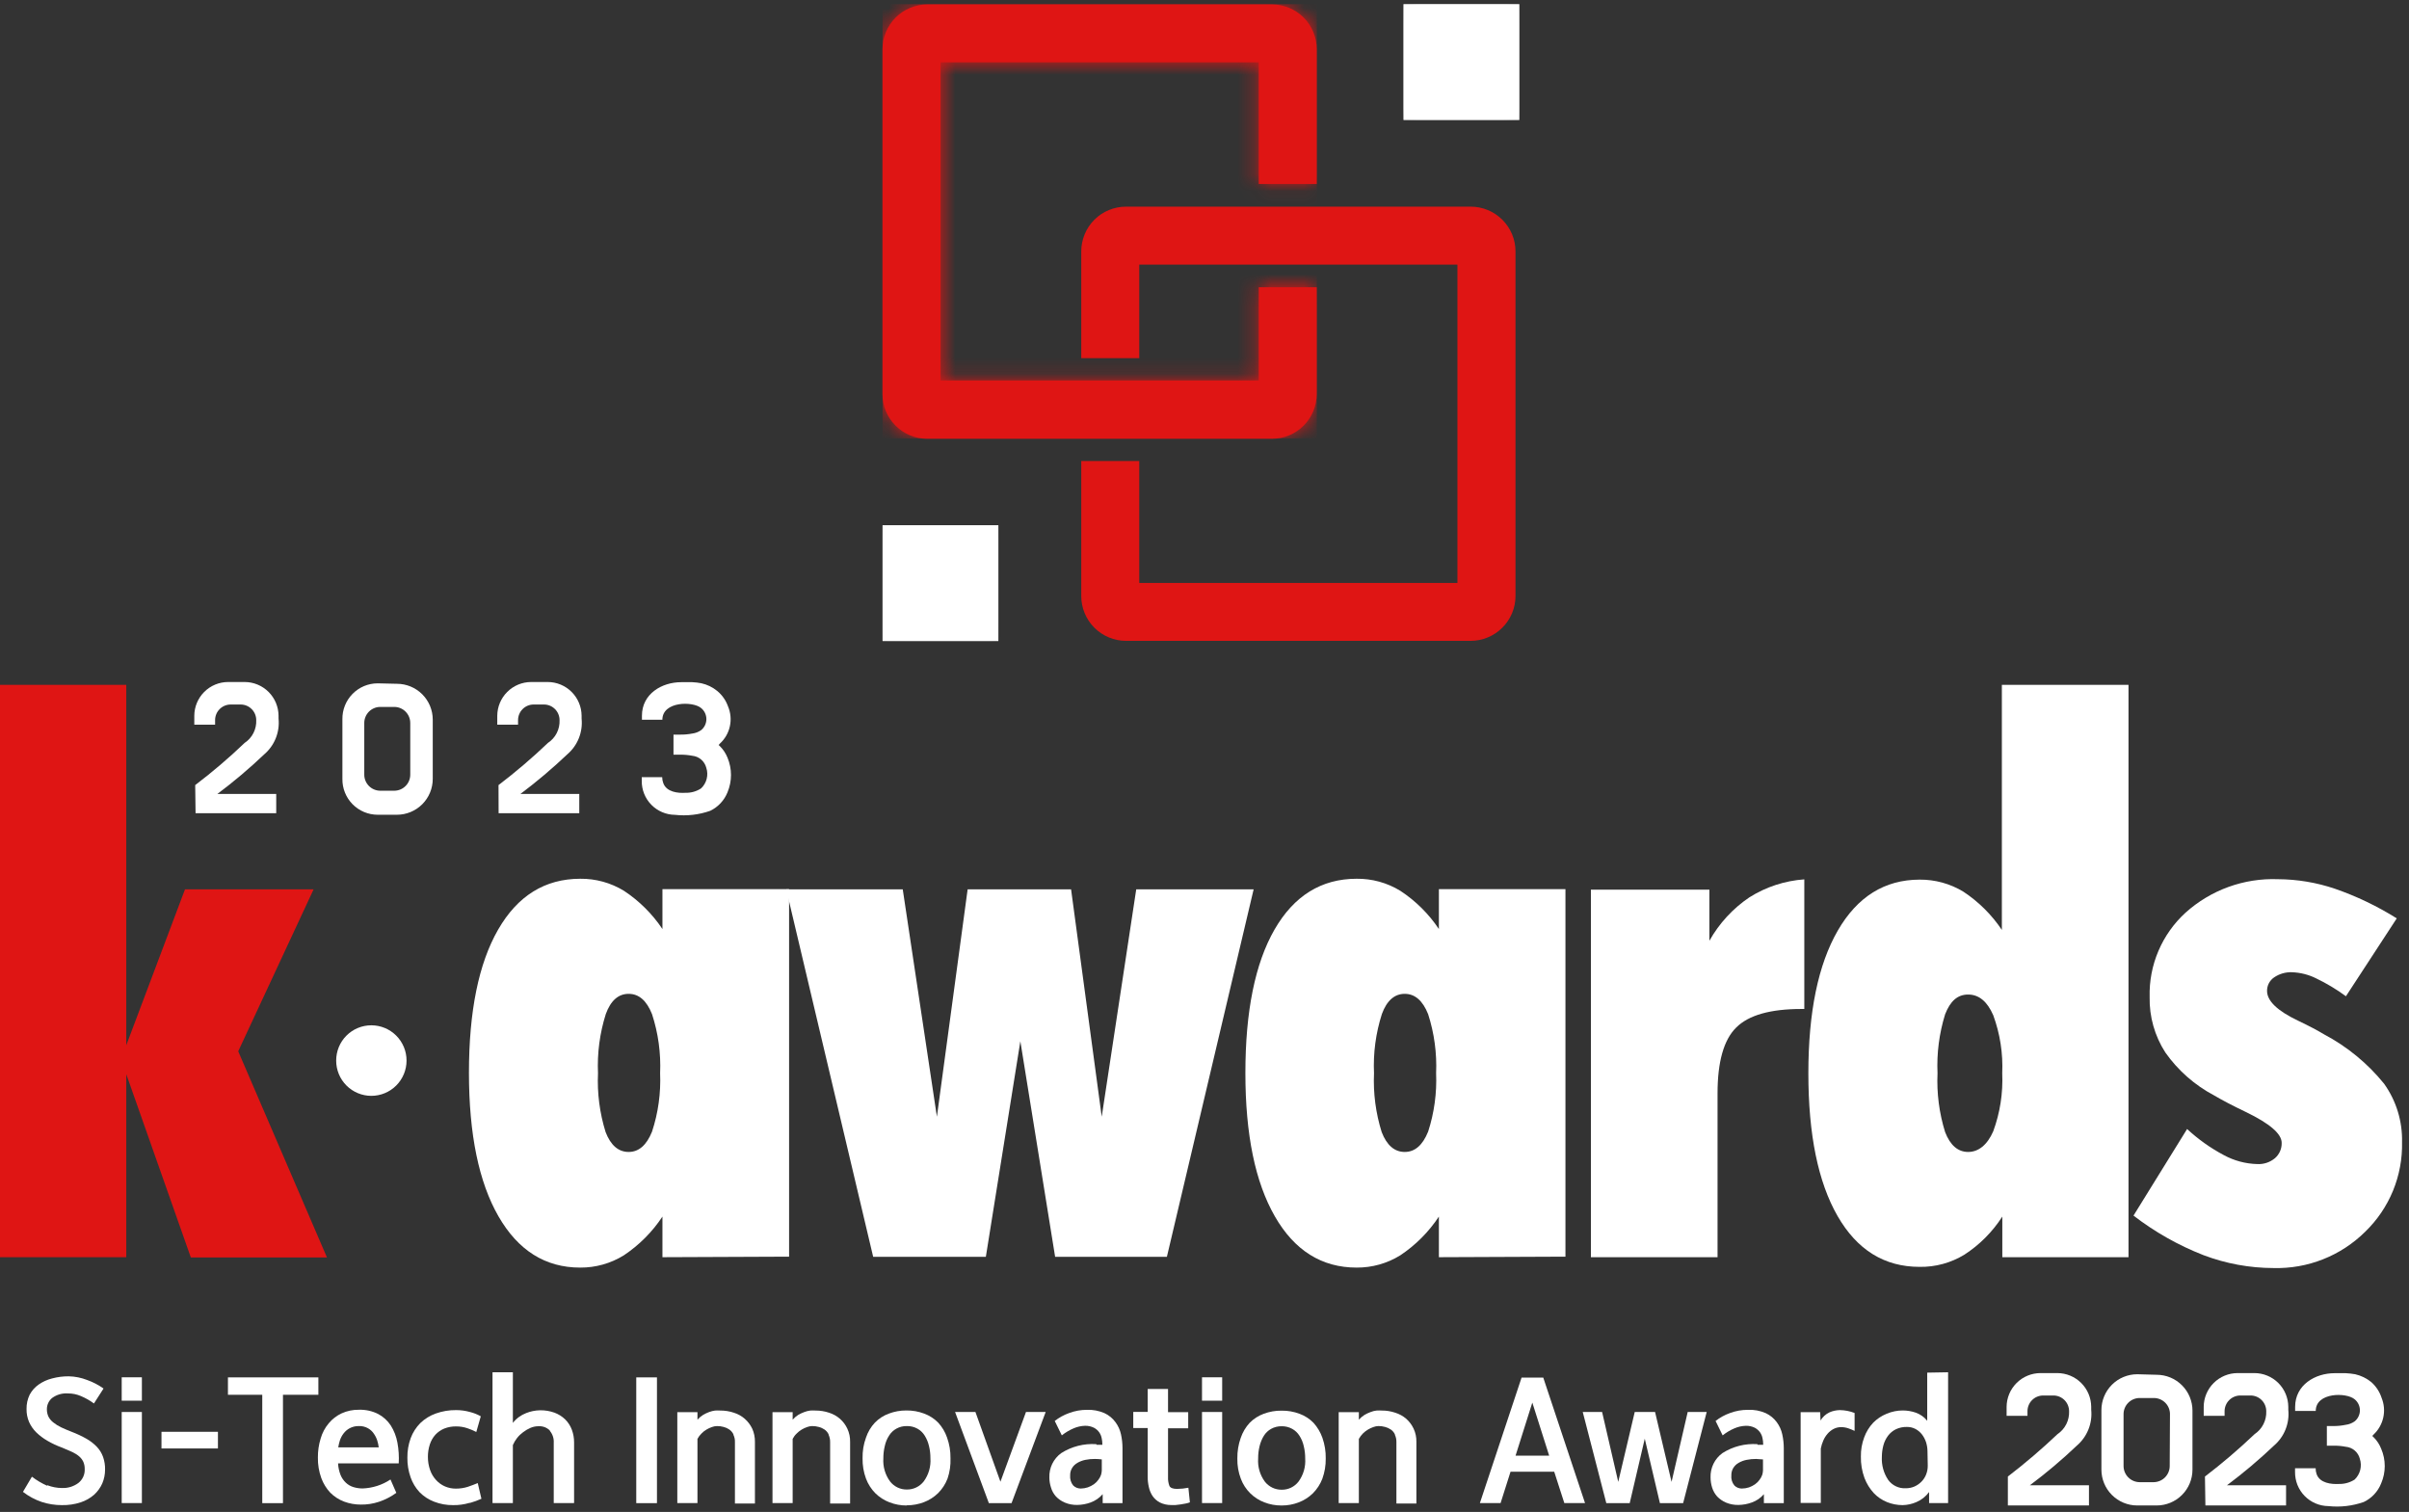 <svg width="145" height="91" viewBox="0 0 145 91" fill="none" xmlns="http://www.w3.org/2000/svg">
<rect x="0" y="0" width="145" height="91" fill="#333333" stroke="none"/>
<g id="Group 947">
<g id="Group 946">
<path id="Vector" d="M24.47 63.835C24.47 64.397 24.247 64.936 23.849 65.334C23.452 65.731 22.913 65.955 22.35 65.955C22.072 65.955 21.797 65.9 21.54 65.793C21.283 65.687 21.049 65.53 20.853 65.333C20.656 65.136 20.501 64.903 20.395 64.645C20.289 64.388 20.235 64.113 20.235 63.835C20.234 63.556 20.288 63.28 20.393 63.022C20.499 62.764 20.654 62.53 20.851 62.332C21.047 62.135 21.281 61.978 21.538 61.871C21.796 61.764 22.072 61.709 22.35 61.709C22.629 61.709 22.905 61.764 23.163 61.871C23.42 61.978 23.654 62.134 23.851 62.332C24.048 62.529 24.204 62.764 24.311 63.022C24.417 63.279 24.471 63.556 24.47 63.835Z" fill="white"/>
<path id="Vector_2" d="M0 75.665V41.219H7.601V62.907L11.135 53.525H18.877L14.339 63.273L19.68 75.681H11.486L7.601 64.654V75.665H0Z" fill="#DF1514"/>
<path id="Vector_3" d="M39.873 75.666V73.222C39.26 74.149 38.468 74.943 37.542 75.558C36.755 76.044 35.846 76.299 34.921 76.292C32.827 76.292 31.189 75.265 30.006 73.211C28.823 71.158 28.229 68.281 28.226 64.58C28.226 60.861 28.812 57.984 29.984 55.948C31.157 53.912 32.802 52.893 34.921 52.889C35.849 52.878 36.761 53.129 37.553 53.612C38.472 54.218 39.261 55.001 39.873 55.916V53.515H47.496V75.634L39.873 75.666ZM35.994 64.596C35.94 65.795 36.096 66.994 36.453 68.14C36.76 68.933 37.224 69.332 37.839 69.332C38.454 69.332 38.918 68.922 39.247 68.108C39.619 66.976 39.783 65.786 39.733 64.596C39.785 63.391 39.621 62.187 39.247 61.041C38.924 60.226 38.46 59.816 37.839 59.816C37.219 59.816 36.76 60.221 36.464 61.03C36.1 62.182 35.941 63.389 35.994 64.596Z" fill="white"/>
<path id="Vector_4" d="M47.324 53.525H54.337L56.393 67.212L58.243 53.525H64.469L66.314 67.212L68.391 53.525H75.458L70.236 75.644H63.509L61.416 62.67L59.339 75.644H52.557L47.324 53.525Z" fill="white"/>
<path id="Vector_5" d="M86.608 75.666V73.222C85.996 74.149 85.203 74.943 84.278 75.558C83.49 76.044 82.581 76.298 81.656 76.292C79.563 76.292 77.917 75.267 76.736 73.211C75.554 71.156 74.961 68.286 74.961 64.58C74.961 60.873 75.544 57.982 76.714 55.948C77.885 53.914 79.536 52.889 81.656 52.889C82.582 52.878 83.493 53.129 84.283 53.612C85.205 54.216 85.996 54.999 86.608 55.916V53.515H94.226V75.634L86.608 75.666ZM82.703 64.596C82.65 65.795 82.807 66.995 83.166 68.14C83.474 68.933 83.938 69.332 84.553 69.332C85.168 69.332 85.632 68.922 85.961 68.108C86.328 66.975 86.49 65.786 86.441 64.596C86.493 63.392 86.33 62.188 85.961 61.041C85.637 60.226 85.168 59.816 84.553 59.816C83.938 59.816 83.474 60.221 83.177 61.03C82.809 62.181 82.648 63.388 82.703 64.596Z" fill="white"/>
<path id="Vector_6" d="M95.758 75.665V53.547H102.89V56.622C103.479 55.574 104.304 54.677 105.301 54.005C106.296 53.379 107.43 53.008 108.603 52.926V60.727H108.436C106.558 60.727 105.247 61.099 104.503 61.844C103.753 62.583 103.381 63.91 103.381 65.809V75.665H95.758Z" fill="white"/>
<path id="Vector_7" d="M120.521 75.665V73.222C119.932 74.139 119.154 74.921 118.239 75.514C117.428 76.009 116.492 76.264 115.542 76.248C113.423 76.248 111.778 75.228 110.605 73.189C109.433 71.15 108.847 68.285 108.847 64.595C108.847 60.916 109.437 58.055 110.616 56.012C111.796 53.969 113.438 52.946 115.542 52.942C116.469 52.934 117.381 53.184 118.174 53.665C119.093 54.271 119.882 55.054 120.494 55.969V41.219H128.117V75.665H120.521ZM116.621 64.595C116.567 65.794 116.722 66.994 117.079 68.139C117.387 68.933 117.851 69.332 118.466 69.332C119.081 69.332 119.615 68.916 119.976 68.086C120.386 66.969 120.569 65.783 120.516 64.595C120.569 63.407 120.385 62.221 119.976 61.105C119.615 60.274 119.113 59.858 118.466 59.858C117.818 59.858 117.387 60.258 117.079 61.045C116.723 62.193 116.567 63.394 116.621 64.595Z" fill="white"/>
<path id="Vector_8" d="M131.644 67.951C132.309 68.568 133.05 69.095 133.851 69.521C134.468 69.856 135.155 70.041 135.857 70.061C136.249 70.084 136.635 69.957 136.936 69.704C137.066 69.589 137.17 69.447 137.239 69.288C137.308 69.128 137.341 68.956 137.336 68.782C137.336 68.239 136.616 67.62 135.178 66.926C134.368 66.538 133.732 66.203 133.268 65.928C132.1 65.31 131.094 64.425 130.333 63.344C129.693 62.35 129.364 61.187 129.389 60.005C129.364 59.054 129.544 58.109 129.917 57.234C130.289 56.359 130.845 55.575 131.547 54.933C133.07 53.562 135.067 52.839 137.114 52.916C138.278 52.922 139.433 53.115 140.535 53.488C141.841 53.94 143.092 54.539 144.263 55.273L141.204 59.961C140.64 59.546 140.039 59.185 139.407 58.883C138.955 58.658 138.46 58.533 137.956 58.516C137.572 58.501 137.194 58.611 136.877 58.828C136.746 58.918 136.639 59.039 136.565 59.18C136.492 59.322 136.454 59.479 136.456 59.638C136.456 60.247 137.082 60.841 138.328 61.434C138.986 61.747 139.504 62.022 139.887 62.254C141.28 62.991 142.51 64.002 143.502 65.227C144.232 66.25 144.61 67.482 144.581 68.739C144.604 69.742 144.418 70.74 144.037 71.668C143.655 72.597 143.086 73.436 142.364 74.134C141.638 74.852 140.775 75.417 139.825 75.792C138.876 76.168 137.86 76.347 136.839 76.319C135.4 76.316 133.972 76.052 132.626 75.542C131.117 74.952 129.701 74.151 128.418 73.163L131.644 67.951Z" fill="white"/>
<path id="Vector_9" d="M60.092 31.611H53.122V38.581H60.092V31.611Z" fill="white"/>
<g id="Clip path group">
<mask id="mask0_743_5454" style="mask-type:luminance" maskUnits="userSpaceOnUse" x="53" y="31" width="8" height="8">
<g id="clip-path">
<path id="Vector_10" d="M60.094 31.607H53.124V38.577H60.094V31.607Z" fill="white"/>
</g>
</mask>
<g mask="url(#mask0_743_5454)">
<g id="Group">
<path id="Vector_11" d="M60.094 31.612H53.124V38.582H60.094V31.612Z" fill="white"/>
</g>
</g>
</g>
<path id="Vector_12" d="M91.448 0.251H84.478V7.222H91.448V0.251Z" fill="white"/>
<g id="Clip path group_2">
<mask id="mask1_743_5454" style="mask-type:luminance" maskUnits="userSpaceOnUse" x="84" y="0" width="8" height="8">
<g id="clip-path-2">
<path id="Vector_13" d="M91.448 0.251H84.478V7.221H91.448V0.251Z" fill="white"/>
</g>
</mask>
<g mask="url(#mask1_743_5454)">
<g id="Group_2">
<path id="Vector_14" d="M91.448 0.251H84.478V7.221H91.448V0.251Z" fill="white"/>
</g>
</g>
</g>
<path id="Vector_15" d="M53.91 1.055C53.659 1.305 53.46 1.603 53.324 1.931C53.187 2.258 53.117 2.61 53.117 2.965V23.713C53.115 24.068 53.185 24.42 53.321 24.748C53.457 25.076 53.657 25.373 53.91 25.623C54.161 25.873 54.459 26.072 54.787 26.207C55.114 26.342 55.466 26.411 55.82 26.41H76.558C76.913 26.41 77.264 26.34 77.592 26.204C77.919 26.068 78.217 25.869 78.468 25.617C78.972 25.112 79.255 24.427 79.255 23.713V17.288H75.765V22.898H56.613V3.752H75.765V11.073H79.255V2.948C79.252 2.238 78.969 1.558 78.468 1.055C78.217 0.804 77.919 0.606 77.591 0.471C77.263 0.336 76.912 0.266 76.558 0.267H55.82C55.466 0.266 55.114 0.336 54.787 0.471C54.459 0.606 54.161 0.804 53.91 1.055Z" fill="#DF1514"/>
<g id="Clip path group_3">
<mask id="mask2_743_5454" style="mask-type:luminance" maskUnits="userSpaceOnUse" x="53" y="0" width="27" height="27">
<g id="clip-path-3">
<path id="Vector_16" d="M53.909 1.055C53.658 1.306 53.459 1.603 53.322 1.931C53.186 2.259 53.116 2.61 53.116 2.965V23.713C53.114 24.069 53.184 24.42 53.32 24.748C53.456 25.076 53.657 25.374 53.909 25.623C54.16 25.873 54.458 26.072 54.786 26.207C55.114 26.342 55.465 26.411 55.819 26.411H76.557C76.912 26.411 77.263 26.341 77.591 26.204C77.918 26.068 78.216 25.869 78.467 25.618C78.971 25.112 79.254 24.427 79.254 23.713V17.288H75.764V22.899H56.612V3.752H75.764V11.073H79.254V2.949C79.251 2.238 78.968 1.558 78.467 1.055C78.216 0.805 77.918 0.606 77.59 0.471C77.262 0.336 76.911 0.267 76.557 0.267H55.819C55.465 0.267 55.114 0.336 54.786 0.471C54.458 0.606 54.16 0.805 53.909 1.055Z" fill="white"/>
</g>
</mask>
<g mask="url(#mask2_743_5454)">
<g id="Group_3">
<path id="Vector_17" d="M79.261 0.251H53.123V26.39H79.261V0.251Z" fill="#DF1514"/>
</g>
</g>
</g>
<path id="Vector_18" d="M67.779 12.438C67.425 12.437 67.074 12.507 66.746 12.642C66.418 12.777 66.121 12.975 65.87 13.226C65.619 13.477 65.421 13.774 65.286 14.102C65.151 14.43 65.081 14.781 65.082 15.135V21.555H68.573V15.928H87.724V35.086H68.573V27.749H65.082V35.873C65.082 36.589 65.366 37.275 65.872 37.781C66.378 38.286 67.064 38.571 67.779 38.571H88.517C88.872 38.571 89.224 38.501 89.551 38.364C89.879 38.228 90.177 38.029 90.427 37.778C90.678 37.527 90.878 37.229 91.014 36.902C91.15 36.574 91.22 36.223 91.22 35.868V15.135C91.22 14.781 91.15 14.429 91.014 14.101C90.878 13.774 90.678 13.476 90.427 13.226C90.176 12.975 89.878 12.777 89.551 12.642C89.223 12.507 88.872 12.437 88.517 12.438H67.779Z" fill="#DF1514"/>
<path id="Vector_19" d="M2.849 89.391C3.131 89.5 3.431 89.557 3.734 89.558C4.086 89.573 4.433 89.466 4.716 89.256C4.841 89.158 4.942 89.031 5.008 88.887C5.075 88.742 5.106 88.584 5.099 88.425C5.103 88.275 5.075 88.126 5.018 87.988C4.96 87.862 4.875 87.749 4.77 87.659C4.641 87.55 4.497 87.459 4.344 87.389C4.171 87.308 3.966 87.222 3.734 87.125C3.429 87.016 3.134 86.879 2.855 86.715C2.612 86.575 2.387 86.407 2.186 86.213C2.002 86.032 1.854 85.818 1.749 85.582C1.644 85.335 1.592 85.068 1.598 84.799C1.592 84.503 1.657 84.209 1.786 83.942C1.916 83.699 2.101 83.49 2.326 83.332C2.569 83.162 2.842 83.038 3.13 82.965C3.459 82.877 3.798 82.833 4.139 82.836C4.517 82.844 4.892 82.919 5.245 83.057C5.596 83.182 5.928 83.354 6.232 83.57L5.655 84.47C5.411 84.29 5.146 84.14 4.867 84.023C4.623 83.918 4.361 83.864 4.095 83.866C3.753 83.84 3.412 83.937 3.135 84.141C3.037 84.222 2.959 84.324 2.905 84.438C2.851 84.553 2.822 84.678 2.822 84.805C2.818 84.961 2.85 85.116 2.914 85.258C2.984 85.395 3.084 85.515 3.205 85.609C3.351 85.727 3.51 85.826 3.68 85.906C3.869 85.992 4.085 86.089 4.327 86.181C4.628 86.296 4.92 86.433 5.201 86.591C5.432 86.722 5.643 86.885 5.827 87.076C5.995 87.252 6.124 87.462 6.205 87.691C6.29 87.936 6.33 88.193 6.324 88.452C6.324 88.737 6.268 89.02 6.156 89.283C6.041 89.54 5.874 89.772 5.665 89.962C5.429 90.168 5.154 90.323 4.856 90.421C4.491 90.54 4.108 90.596 3.723 90.588C3.313 90.589 2.905 90.525 2.515 90.399C2.106 90.261 1.723 90.055 1.382 89.79L1.921 88.878C2.202 89.091 2.506 89.272 2.828 89.418" fill="white"/>
<path id="Vector_20" d="M8.54 84.303H7.326V82.895H8.54V84.303ZM7.326 84.983H8.54V90.464H7.326V84.983Z" fill="white"/>
<path id="Vector_21" d="M13.118 86.175H9.72V87.178H13.118V86.175Z" fill="white"/>
<path id="Vector_22" d="M13.72 83.947V82.9H19.163V83.947H17.032V90.469H15.786V83.947H13.72Z" fill="white"/>
<path id="Vector_23" d="M23.855 89.849C23.536 90.081 23.183 90.263 22.808 90.388C22.46 90.503 22.096 90.56 21.729 90.556C21.383 90.558 21.04 90.498 20.715 90.378C20.401 90.26 20.116 90.076 19.879 89.838C19.642 89.585 19.458 89.285 19.339 88.959C19.196 88.563 19.127 88.144 19.134 87.723C19.131 87.334 19.187 86.946 19.302 86.574C19.398 86.24 19.564 85.929 19.787 85.663C19.999 85.408 20.264 85.204 20.564 85.064C20.892 84.915 21.25 84.841 21.611 84.848C22.009 84.836 22.404 84.923 22.76 85.102C23.067 85.264 23.328 85.502 23.52 85.792C23.718 86.107 23.854 86.457 23.92 86.823C23.997 87.235 24.024 87.655 24 88.074H20.348C20.36 88.314 20.411 88.551 20.499 88.775C20.571 88.951 20.68 89.109 20.818 89.239C20.948 89.362 21.105 89.453 21.276 89.504C21.451 89.556 21.633 89.584 21.816 89.585C22.418 89.565 23.003 89.379 23.504 89.045L23.855 89.849ZM21.589 85.83C21.401 85.827 21.216 85.872 21.049 85.959C20.904 86.037 20.776 86.145 20.677 86.278C20.581 86.404 20.506 86.547 20.456 86.698C20.414 86.834 20.381 86.973 20.359 87.114H22.797C22.78 86.973 22.749 86.834 22.706 86.698C22.658 86.548 22.587 86.406 22.495 86.278C22.406 86.145 22.285 86.036 22.145 85.959C21.98 85.868 21.794 85.823 21.605 85.83" fill="white"/>
<path id="Vector_24" d="M28.259 90.453C27.939 90.548 27.606 90.594 27.272 90.588C26.883 90.593 26.497 90.523 26.134 90.383C25.803 90.258 25.503 90.063 25.255 89.811C25.014 89.553 24.831 89.248 24.715 88.916C24.581 88.536 24.515 88.136 24.521 87.734C24.515 87.331 24.583 86.931 24.721 86.553C24.848 86.213 25.047 85.904 25.303 85.646C25.568 85.391 25.884 85.197 26.231 85.074C26.624 84.933 27.038 84.864 27.456 84.869C27.736 84.868 28.016 84.907 28.287 84.983C28.515 85.039 28.734 85.126 28.939 85.242L28.669 86.186C28.496 86.097 28.315 86.021 28.13 85.959C27.916 85.887 27.692 85.851 27.466 85.851C27.218 85.845 26.97 85.889 26.738 85.981C26.533 86.066 26.349 86.195 26.199 86.358C26.05 86.528 25.938 86.726 25.87 86.941C25.792 87.181 25.754 87.433 25.756 87.686C25.754 87.957 25.8 88.228 25.891 88.484C25.969 88.706 26.092 88.91 26.253 89.083C26.403 89.248 26.587 89.379 26.792 89.466C26.997 89.553 27.217 89.597 27.439 89.595C27.683 89.596 27.925 89.56 28.157 89.487C28.376 89.412 28.576 89.336 28.756 89.261L28.977 90.205C28.757 90.305 28.53 90.387 28.297 90.453" fill="white"/>
<path id="Vector_25" d="M33.098 86.099C33.008 86.008 32.899 85.938 32.779 85.893C32.658 85.849 32.53 85.831 32.402 85.84C32.241 85.841 32.081 85.874 31.933 85.937C31.778 86.004 31.631 86.089 31.496 86.191C31.357 86.292 31.231 86.412 31.124 86.547C31.022 86.678 30.937 86.821 30.87 86.973V90.463H29.645V82.592H30.87V85.64C31.078 85.372 31.357 85.167 31.674 85.047C31.937 84.942 32.217 84.886 32.499 84.88C32.799 84.874 33.097 84.923 33.379 85.025C33.618 85.115 33.837 85.252 34.021 85.43C34.197 85.606 34.333 85.817 34.42 86.05C34.512 86.297 34.557 86.559 34.555 86.822V90.463H33.33V86.833C33.346 86.574 33.263 86.32 33.098 86.121" fill="white"/>
<path id="Vector_26" d="M39.543 82.9H38.297V90.469H39.543V82.9Z" fill="white"/>
<path id="Vector_27" d="M44.145 86.326C44.09 86.211 44.006 86.113 43.902 86.04C43.799 85.968 43.684 85.915 43.562 85.884C43.431 85.847 43.294 85.828 43.157 85.83C43.052 85.832 42.949 85.852 42.85 85.889C42.737 85.928 42.629 85.979 42.526 86.04C42.415 86.105 42.313 86.185 42.224 86.278C42.127 86.372 42.045 86.482 41.981 86.601V90.464H40.768V84.993H41.981V85.447C42.078 85.336 42.191 85.239 42.316 85.161C42.431 85.092 42.552 85.034 42.677 84.988C42.794 84.943 42.915 84.912 43.039 84.896C43.148 84.889 43.258 84.889 43.368 84.896C43.641 84.895 43.913 84.939 44.172 85.026C44.414 85.101 44.639 85.226 44.83 85.393C45.017 85.559 45.169 85.761 45.278 85.986C45.389 86.235 45.444 86.506 45.44 86.779V90.491H44.236V86.79C44.242 86.639 44.21 86.489 44.145 86.353" fill="white"/>
<path id="Vector_28" d="M49.874 86.326C49.819 86.211 49.736 86.113 49.632 86.04C49.527 85.968 49.41 85.915 49.286 85.884C49.155 85.847 49.018 85.828 48.882 85.83C48.778 85.833 48.676 85.853 48.58 85.889C48.467 85.928 48.358 85.979 48.256 86.04C48.145 86.105 48.043 86.185 47.954 86.278C47.855 86.371 47.773 86.48 47.711 86.601V90.464H46.497V84.993H47.711V85.447C47.806 85.336 47.917 85.239 48.04 85.161C48.157 85.093 48.28 85.035 48.407 84.988C48.523 84.943 48.645 84.912 48.768 84.896C48.878 84.889 48.988 84.889 49.097 84.896C49.371 84.895 49.642 84.939 49.901 85.026C50.143 85.102 50.367 85.227 50.559 85.393C50.746 85.558 50.897 85.76 51.002 85.986C51.118 86.234 51.175 86.505 51.169 86.779V90.491H49.966V86.79C49.969 86.639 49.937 86.49 49.874 86.353" fill="white"/>
<path id="Vector_29" d="M54.568 90.61C54.217 90.611 53.87 90.547 53.543 90.421C53.227 90.3 52.938 90.117 52.696 89.881C52.444 89.629 52.249 89.325 52.124 88.991C51.981 88.601 51.911 88.188 51.919 87.772C51.909 87.347 51.979 86.925 52.124 86.526C52.236 86.188 52.42 85.879 52.663 85.62C52.898 85.38 53.184 85.195 53.499 85.08C53.836 84.953 54.192 84.889 54.551 84.891C54.92 84.886 55.286 84.95 55.63 85.08C55.945 85.197 56.231 85.381 56.467 85.62C56.708 85.881 56.892 86.189 57.006 86.526C57.148 86.926 57.218 87.348 57.211 87.772C57.227 88.186 57.167 88.599 57.033 88.991C56.907 89.321 56.712 89.621 56.461 89.871C56.218 90.106 55.93 90.29 55.614 90.41C55.285 90.536 54.936 90.6 54.584 90.599M54.584 85.83C54.363 85.825 54.145 85.879 53.953 85.986C53.774 86.085 53.623 86.228 53.516 86.402C53.393 86.593 53.305 86.805 53.257 87.028C53.197 87.271 53.169 87.521 53.17 87.772C53.136 88.269 53.279 88.763 53.575 89.164C53.694 89.317 53.847 89.441 54.022 89.525C54.197 89.609 54.39 89.652 54.584 89.649C54.779 89.652 54.972 89.609 55.148 89.525C55.324 89.441 55.478 89.317 55.598 89.164C55.894 88.763 56.037 88.269 56.003 87.772C56.005 87.521 55.976 87.271 55.916 87.028C55.865 86.806 55.778 86.594 55.657 86.402C55.55 86.228 55.399 86.085 55.22 85.986C55.026 85.879 54.806 85.825 54.584 85.83Z" fill="white"/>
<path id="Vector_30" d="M61.755 84.982H62.941L60.886 90.469H59.521L57.487 84.982H58.712L60.217 89.18L61.755 84.982Z" fill="white"/>
<path id="Vector_31" d="M66.016 86.957H66.167H66.351V86.908C66.35 86.794 66.338 86.68 66.313 86.568C66.29 86.441 66.24 86.32 66.167 86.212C66.085 86.095 65.976 85.999 65.849 85.932C65.681 85.849 65.496 85.808 65.309 85.813C65.07 85.82 64.833 85.874 64.614 85.97C64.362 86.078 64.126 86.22 63.912 86.39L63.486 85.522C63.746 85.318 64.038 85.158 64.349 85.047C64.694 84.917 65.06 84.851 65.428 84.853C65.789 84.839 66.149 84.907 66.48 85.052C66.741 85.174 66.968 85.36 67.138 85.592C67.301 85.81 67.415 86.06 67.473 86.326C67.533 86.597 67.563 86.873 67.564 87.151V90.469H66.372V89.929C66.175 90.157 65.922 90.329 65.639 90.431C65.382 90.524 65.112 90.573 64.84 90.577C64.585 90.582 64.331 90.535 64.096 90.436C63.892 90.352 63.708 90.225 63.556 90.064C63.418 89.909 63.316 89.725 63.259 89.525C63.196 89.332 63.163 89.129 63.162 88.926C63.152 88.642 63.211 88.359 63.335 88.103C63.46 87.848 63.645 87.626 63.874 87.459C64.502 87.059 65.241 86.87 65.984 86.919M66.275 88.759C66.3 88.673 66.315 88.584 66.318 88.494V87.836C66.18 87.82 66.042 87.811 65.903 87.809C65.711 87.807 65.519 87.826 65.331 87.863C65.164 87.897 65.004 87.957 64.856 88.041C64.724 88.115 64.613 88.22 64.533 88.349C64.45 88.483 64.409 88.639 64.414 88.796C64.394 89.016 64.459 89.234 64.597 89.406C64.658 89.465 64.73 89.512 64.808 89.544C64.887 89.575 64.971 89.591 65.056 89.59C65.199 89.588 65.341 89.564 65.477 89.519C65.607 89.473 65.73 89.409 65.844 89.331C65.948 89.256 66.039 89.165 66.113 89.061C66.184 88.97 66.238 88.868 66.275 88.759Z" fill="white"/>
<path id="Vector_32" d="M70.305 83.597V84.994H71.519V85.965H70.305V88.9C70.296 89.084 70.326 89.268 70.391 89.439C70.451 89.553 70.602 89.612 70.845 89.612C71.075 89.61 71.304 89.587 71.53 89.542L71.621 90.421C71.539 90.452 71.454 90.476 71.368 90.492L71.06 90.546C70.959 90.563 70.856 90.576 70.753 90.583H70.499C70.26 90.585 70.024 90.532 69.809 90.427C69.637 90.335 69.489 90.204 69.377 90.044C69.268 89.88 69.191 89.697 69.151 89.504C69.103 89.301 69.079 89.093 69.081 88.884V85.949H68.212V84.978H69.081V83.597H70.305Z" fill="white"/>
<path id="Vector_33" d="M73.564 84.303H72.35V82.895H73.564V84.303ZM72.35 84.983H73.564V90.464H72.35V84.983Z" fill="white"/>
<path id="Vector_34" d="M77.132 90.61C76.779 90.612 76.43 90.548 76.101 90.421C75.787 90.301 75.5 90.117 75.26 89.882C75.007 89.634 74.812 89.334 74.688 89.003C74.54 88.614 74.468 88.2 74.477 87.783C74.471 87.359 74.54 86.937 74.682 86.537C74.797 86.201 74.981 85.892 75.222 85.631C75.459 85.391 75.746 85.207 76.063 85.091C76.408 84.961 76.774 84.897 77.142 84.903C77.511 84.897 77.877 84.961 78.221 85.091C78.537 85.207 78.822 85.391 79.058 85.631C79.296 85.894 79.48 86.202 79.597 86.537C79.737 86.937 79.805 87.359 79.797 87.783C79.804 88.199 79.734 88.612 79.592 89.003C79.465 89.333 79.27 89.632 79.02 89.882C78.777 90.117 78.489 90.301 78.173 90.421C77.846 90.548 77.498 90.612 77.148 90.61M77.148 85.841C76.925 85.836 76.706 85.89 76.511 85.998C76.332 86.096 76.182 86.239 76.074 86.413C75.955 86.607 75.868 86.818 75.815 87.039C75.756 87.282 75.727 87.533 75.729 87.783C75.694 88.281 75.838 88.774 76.133 89.175C76.254 89.329 76.408 89.452 76.584 89.537C76.76 89.621 76.953 89.663 77.148 89.661C77.342 89.663 77.534 89.621 77.709 89.537C77.884 89.452 78.037 89.329 78.157 89.175C78.453 88.774 78.596 88.281 78.561 87.783C78.563 87.533 78.534 87.282 78.475 87.039C78.426 86.817 78.339 86.605 78.216 86.413C78.108 86.239 77.958 86.096 77.779 85.998C77.586 85.891 77.368 85.837 77.148 85.841Z" fill="white"/>
<path id="Vector_35" d="M83.96 86.326C83.905 86.211 83.821 86.113 83.717 86.04C83.612 85.968 83.495 85.915 83.372 85.883C83.24 85.846 83.104 85.828 82.967 85.829C82.864 85.832 82.762 85.853 82.665 85.889C82.552 85.928 82.444 85.979 82.341 86.04C82.229 86.106 82.126 86.186 82.034 86.277C81.939 86.374 81.857 86.483 81.791 86.601V90.464H80.577V84.993H81.791V85.447C81.889 85.337 82.002 85.24 82.126 85.161C82.242 85.092 82.365 85.034 82.492 84.988C82.607 84.942 82.726 84.912 82.848 84.896C82.958 84.889 83.068 84.889 83.177 84.896C83.451 84.894 83.722 84.938 83.981 85.026C84.225 85.102 84.451 85.227 84.645 85.393C84.83 85.559 84.981 85.761 85.087 85.986C85.203 86.234 85.26 86.505 85.254 86.779V90.491H84.051V86.79C84.054 86.639 84.023 86.49 83.96 86.353" fill="white"/>
<path id="Vector_36" d="M93.549 88.576H90.921L90.322 90.464H89.076L91.585 82.912H92.89L95.404 90.464H94.158L93.549 88.576ZM91.223 87.611H93.246L92.232 84.417L91.223 87.611Z" fill="white"/>
<path id="Vector_37" d="M98.396 84.982H99.62L100.613 89.19L101.584 84.982H102.728L101.309 90.469H99.912L99 86.59L98.094 90.469H96.685L95.267 84.982H96.432L97.403 89.19L98.396 84.982Z" fill="white"/>
<path id="Vector_38" d="M105.792 86.957H105.943H106.127V86.909C106.126 86.794 106.114 86.68 106.089 86.569C106.066 86.441 106.017 86.32 105.943 86.213C105.86 86.097 105.751 86.001 105.625 85.932C105.458 85.85 105.273 85.809 105.086 85.814C104.846 85.821 104.61 85.874 104.39 85.97C104.138 86.077 103.902 86.219 103.688 86.391L103.262 85.522C103.523 85.318 103.814 85.158 104.125 85.047C104.47 84.918 104.836 84.852 105.204 84.853C105.575 84.835 105.944 84.903 106.283 85.053C106.544 85.175 106.771 85.36 106.942 85.592C107.104 85.81 107.219 86.06 107.276 86.326C107.336 86.597 107.367 86.874 107.368 87.151V90.469H106.17V89.93C105.975 90.159 105.721 90.332 105.436 90.431C105.182 90.524 104.914 90.573 104.643 90.577C104.386 90.583 104.131 90.535 103.893 90.437C103.69 90.351 103.507 90.224 103.354 90.065C103.216 89.908 103.113 89.724 103.052 89.525C102.992 89.331 102.962 89.129 102.96 88.926C102.95 88.642 103.009 88.36 103.133 88.104C103.257 87.848 103.443 87.626 103.672 87.459C104.3 87.058 105.039 86.869 105.782 86.919M106.073 88.759C106.098 88.673 106.113 88.584 106.116 88.495V87.837C105.96 87.837 105.819 87.809 105.701 87.809C105.509 87.808 105.317 87.826 105.129 87.864C104.962 87.896 104.802 87.957 104.654 88.041C104.522 88.115 104.41 88.221 104.33 88.349C104.248 88.483 104.207 88.639 104.212 88.797C104.2 88.906 104.211 89.015 104.242 89.12C104.274 89.225 104.326 89.322 104.395 89.406C104.455 89.466 104.525 89.513 104.603 89.544C104.681 89.576 104.764 89.591 104.848 89.59C104.993 89.589 105.137 89.565 105.275 89.52C105.405 89.473 105.528 89.41 105.641 89.331C105.746 89.256 105.837 89.165 105.911 89.061C105.981 88.97 106.036 88.868 106.073 88.759Z" fill="white"/>
<path id="Vector_39" d="M109.58 85.495C109.706 85.281 109.894 85.11 110.119 85.004C110.315 84.918 110.526 84.873 110.739 84.869C111.044 84.873 111.346 84.931 111.63 85.042V86.121C111.505 86.06 111.377 86.008 111.246 85.964C111.109 85.918 110.965 85.894 110.82 85.894C110.663 85.893 110.507 85.93 110.367 86.002C110.23 86.074 110.107 86.171 110.006 86.288C109.9 86.411 109.812 86.549 109.747 86.698C109.679 86.854 109.628 87.017 109.596 87.183V90.458H108.382V84.993H109.558L109.58 85.495Z" fill="white"/>
<path id="Vector_40" d="M117.258 82.592V90.463H116.114V89.8C115.919 90.066 115.657 90.274 115.353 90.404C115.09 90.52 114.805 90.583 114.517 90.588C114.199 90.587 113.885 90.527 113.589 90.409C113.287 90.289 113.015 90.105 112.791 89.87C112.545 89.604 112.352 89.292 112.224 88.953C112.072 88.54 111.999 88.103 112.009 87.663C112.002 87.269 112.07 86.878 112.208 86.509C112.327 86.182 112.51 85.883 112.748 85.63C112.978 85.396 113.253 85.213 113.557 85.09C113.871 84.956 114.209 84.888 114.55 84.891C114.807 84.894 115.062 84.937 115.305 85.02C115.578 85.115 115.82 85.285 116.001 85.511V82.614L117.258 82.592ZM116.017 87.34C116.015 87.157 115.986 86.975 115.931 86.8C115.874 86.631 115.791 86.473 115.683 86.331C115.576 86.195 115.442 86.082 115.289 86.002C115.132 85.921 114.958 85.881 114.782 85.883C114.551 85.876 114.321 85.924 114.113 86.023C113.928 86.114 113.767 86.247 113.643 86.412C113.514 86.585 113.419 86.781 113.363 86.989C113.302 87.218 113.271 87.454 113.271 87.69C113.245 88.178 113.378 88.66 113.649 89.066C113.768 89.231 113.927 89.365 114.11 89.453C114.294 89.542 114.497 89.583 114.701 89.573C114.886 89.576 115.07 89.54 115.24 89.465C115.398 89.394 115.541 89.293 115.661 89.169C115.781 89.047 115.874 88.902 115.936 88.742C116.003 88.57 116.036 88.387 116.033 88.203L116.017 87.34Z" fill="white"/>
<path id="Vector_41" d="M120.855 88.867C121.895 88.069 122.893 87.218 123.844 86.315C124.068 86.165 124.249 85.959 124.371 85.718C124.493 85.477 124.551 85.209 124.54 84.939C124.541 84.692 124.445 84.453 124.273 84.276C124.1 84.098 123.865 83.996 123.617 83.99H122.97C122.72 83.993 122.482 84.094 122.307 84.272C122.132 84.45 122.035 84.69 122.036 84.939V85.215H120.779V84.675C120.782 84.135 120.999 83.617 121.382 83.236C121.765 82.855 122.284 82.641 122.824 82.641H123.827C124.368 82.641 124.886 82.855 125.269 83.236C125.653 83.617 125.869 84.135 125.872 84.675V84.853C125.912 85.256 125.854 85.663 125.702 86.038C125.551 86.414 125.311 86.748 125.003 87.011C124.109 87.861 123.165 88.657 122.177 89.395H125.737V90.609H120.855V88.867Z" fill="white"/>
<path id="Vector_42" d="M129.81 82.743C130.382 82.743 130.931 82.971 131.335 83.376C131.74 83.78 131.967 84.329 131.967 84.901V88.451C131.967 89.024 131.74 89.573 131.335 89.977C130.931 90.382 130.382 90.609 129.81 90.609H128.644C128.072 90.609 127.523 90.382 127.118 89.977C126.714 89.573 126.486 89.024 126.486 88.451V84.869C126.486 84.297 126.714 83.748 127.118 83.343C127.523 82.939 128.072 82.711 128.644 82.711L129.81 82.743ZM130.613 85.123C130.615 84.995 130.591 84.869 130.544 84.75C130.496 84.632 130.426 84.524 130.337 84.433C130.247 84.342 130.141 84.269 130.024 84.219C129.907 84.169 129.781 84.142 129.653 84.141H128.785C128.657 84.141 128.53 84.168 128.412 84.217C128.294 84.267 128.187 84.34 128.098 84.431C128.008 84.522 127.937 84.63 127.889 84.749C127.841 84.868 127.817 84.995 127.819 85.123V88.225C127.817 88.483 127.918 88.731 128.099 88.915C128.28 89.099 128.527 89.204 128.785 89.207H129.637C129.894 89.202 130.139 89.097 130.319 88.913C130.499 88.729 130.599 88.482 130.597 88.225L130.613 85.123Z" fill="white"/>
<path id="Vector_43" d="M132.718 88.867C133.76 88.071 134.757 87.219 135.707 86.315C135.932 86.165 136.114 85.96 136.237 85.719C136.36 85.478 136.419 85.21 136.408 84.939C136.41 84.691 136.313 84.452 136.139 84.274C135.966 84.096 135.729 83.994 135.48 83.99H134.838C134.588 83.993 134.35 84.094 134.174 84.272C133.998 84.45 133.9 84.689 133.9 84.939V85.215H132.643V84.675C132.645 84.135 132.862 83.617 133.245 83.236C133.628 82.855 134.147 82.641 134.687 82.641H135.691C136.231 82.641 136.75 82.855 137.133 83.236C137.516 83.617 137.732 84.135 137.735 84.675V84.853C137.776 85.256 137.718 85.663 137.567 86.039C137.416 86.415 137.175 86.748 136.867 87.011C135.972 87.861 135.029 88.657 134.04 89.395H137.6V90.609H132.745L132.718 88.867Z" fill="white"/>
<path id="Vector_44" d="M142.867 86.342L142.791 86.423L142.867 86.498C143.067 86.696 143.223 86.933 143.325 87.194C143.467 87.523 143.54 87.877 143.54 88.236C143.54 88.594 143.467 88.948 143.325 89.277C143.131 89.77 142.757 90.171 142.279 90.399C141.596 90.639 140.868 90.724 140.148 90.647C139.881 90.644 139.618 90.589 139.373 90.484C139.128 90.38 138.906 90.228 138.72 90.038C138.533 89.847 138.386 89.622 138.287 89.375C138.188 89.128 138.138 88.863 138.141 88.597V88.37H139.382C139.379 88.492 139.399 88.612 139.441 88.727C139.635 89.266 140.326 89.341 140.795 89.314C141.125 89.32 141.45 89.228 141.728 89.05C141.893 88.892 142.009 88.691 142.065 88.469C142.12 88.248 142.112 88.016 142.041 87.799C141.993 87.605 141.885 87.431 141.733 87.302C141.581 87.172 141.393 87.093 141.194 87.076C140.953 87.029 140.707 87.007 140.461 87.011H140.056V85.829H140.461C140.707 85.83 140.953 85.804 141.194 85.754C141.389 85.729 141.574 85.657 141.734 85.543C141.831 85.463 141.909 85.362 141.963 85.248C142.017 85.134 142.045 85.009 142.045 84.883C142.045 84.756 142.017 84.632 141.963 84.517C141.909 84.403 141.831 84.302 141.734 84.222C141.237 83.79 139.387 83.796 139.387 84.918H138.146V84.675C138.146 83.353 139.349 82.647 140.525 82.647H141.194C141.384 82.657 141.573 82.678 141.761 82.711C142.114 82.792 142.445 82.952 142.726 83.181C143.017 83.437 143.233 83.767 143.352 84.135C143.504 84.509 143.538 84.92 143.452 85.314C143.365 85.708 143.161 86.066 142.867 86.342Z" fill="white"/>
<path id="Vector_45" d="M11.749 47.252C12.79 46.462 13.784 45.614 14.727 44.711C14.952 44.562 15.134 44.358 15.256 44.117C15.378 43.877 15.435 43.61 15.423 43.341C15.423 43.094 15.326 42.858 15.154 42.683C14.981 42.507 14.747 42.406 14.501 42.402H13.875C13.628 42.405 13.392 42.505 13.218 42.681C13.044 42.856 12.947 43.094 12.947 43.341V43.616H11.695V43.076C11.698 42.538 11.914 42.023 12.294 41.643C12.675 41.263 13.191 41.049 13.729 41.048H14.727C15.266 41.049 15.782 41.263 16.164 41.643C16.546 42.023 16.762 42.538 16.766 43.076V43.249C16.807 43.652 16.749 44.059 16.598 44.435C16.447 44.811 16.206 45.144 15.898 45.407C15.007 46.255 14.067 47.049 13.082 47.786H16.626V48.946H11.771L11.749 47.252Z" fill="white"/>
<path id="Vector_46" d="M23.89 41.155C24.462 41.155 25.011 41.382 25.416 41.787C25.82 42.192 26.048 42.74 26.048 43.313V46.879C26.048 47.451 25.82 48 25.416 48.405C25.011 48.809 24.462 49.037 23.89 49.037H22.73C22.448 49.036 22.17 48.98 21.91 48.87C21.651 48.761 21.416 48.602 21.219 48.401C21.021 48.2 20.866 47.962 20.762 47.701C20.657 47.44 20.605 47.16 20.61 46.879V43.286C20.605 43.005 20.657 42.725 20.762 42.464C20.866 42.203 21.021 41.965 21.219 41.764C21.416 41.563 21.651 41.404 21.91 41.294C22.17 41.185 22.448 41.129 22.73 41.128L23.89 41.155ZM24.694 43.523C24.695 43.396 24.671 43.27 24.624 43.152C24.576 43.034 24.506 42.926 24.416 42.835C24.327 42.745 24.221 42.672 24.104 42.623C23.986 42.573 23.86 42.547 23.733 42.547H22.886C22.759 42.547 22.633 42.573 22.516 42.623C22.399 42.672 22.292 42.745 22.203 42.835C22.114 42.926 22.043 43.034 21.996 43.152C21.948 43.27 21.924 43.396 21.926 43.523V46.614C21.924 46.742 21.948 46.868 21.996 46.986C22.043 47.104 22.114 47.212 22.203 47.302C22.292 47.393 22.399 47.465 22.516 47.515C22.633 47.564 22.759 47.59 22.886 47.591H23.733C23.86 47.59 23.986 47.564 24.104 47.515C24.221 47.465 24.327 47.393 24.416 47.302C24.506 47.212 24.576 47.104 24.624 46.986C24.671 46.868 24.695 46.742 24.694 46.614V43.523Z" fill="white"/>
<path id="Vector_47" d="M30.006 47.252C31.045 46.461 32.039 45.613 32.984 44.711C33.209 44.562 33.391 44.358 33.513 44.117C33.635 43.877 33.692 43.61 33.68 43.341C33.68 43.094 33.583 42.858 33.411 42.683C33.238 42.507 33.004 42.406 32.758 42.402H32.116C31.867 42.403 31.63 42.503 31.455 42.679C31.28 42.855 31.182 43.093 31.182 43.341V43.616H29.931V43.076C29.935 42.538 30.151 42.023 30.533 41.643C30.915 41.263 31.431 41.049 31.97 41.048H32.968C33.507 41.049 34.023 41.263 34.405 41.643C34.786 42.023 35.003 42.538 35.007 43.076V43.249C35.048 43.652 34.99 44.059 34.839 44.435C34.688 44.811 34.447 45.144 34.139 45.407C33.247 46.254 32.306 47.048 31.323 47.786H34.867V48.946H30.012L30.006 47.252Z" fill="white"/>
<path id="Vector_48" d="M43.332 44.753L43.257 44.839L43.332 44.91C43.531 45.108 43.687 45.345 43.791 45.605C43.928 45.934 43.999 46.288 43.999 46.644C43.999 47.001 43.928 47.353 43.791 47.682C43.596 48.172 43.224 48.57 42.75 48.799C42.068 49.039 41.342 49.122 40.624 49.042C40.359 49.039 40.097 48.984 39.854 48.88C39.61 48.776 39.389 48.625 39.204 48.436C39.018 48.246 38.872 48.022 38.773 47.776C38.675 47.531 38.625 47.268 38.628 47.003V46.776H39.858C39.858 46.898 39.88 47.019 39.923 47.132C40.117 47.672 40.802 47.747 41.266 47.715C41.597 47.724 41.923 47.632 42.199 47.45C42.364 47.295 42.481 47.095 42.536 46.876C42.592 46.656 42.584 46.425 42.512 46.21C42.463 46.017 42.356 45.845 42.206 45.715C42.055 45.586 41.868 45.506 41.671 45.487C41.429 45.44 41.183 45.419 40.937 45.422H40.538V44.214H40.937C41.183 44.217 41.429 44.196 41.671 44.149C41.865 44.125 42.051 44.053 42.21 43.938C42.307 43.858 42.384 43.757 42.437 43.644C42.49 43.53 42.518 43.406 42.518 43.28C42.518 43.155 42.49 43.031 42.437 42.917C42.384 42.803 42.307 42.703 42.21 42.622C41.719 42.191 39.869 42.201 39.869 43.318H38.639V43.075C38.639 41.764 39.831 41.058 41.002 41.058C41.579 41.058 41.66 41.058 41.671 41.058C41.852 41.066 42.032 41.088 42.21 41.122C42.562 41.199 42.892 41.358 43.17 41.586C43.466 41.83 43.689 42.148 43.818 42.509C43.979 42.887 44.02 43.306 43.932 43.708C43.846 44.11 43.636 44.475 43.332 44.753Z" fill="white"/>
</g>
</g>
</svg>
